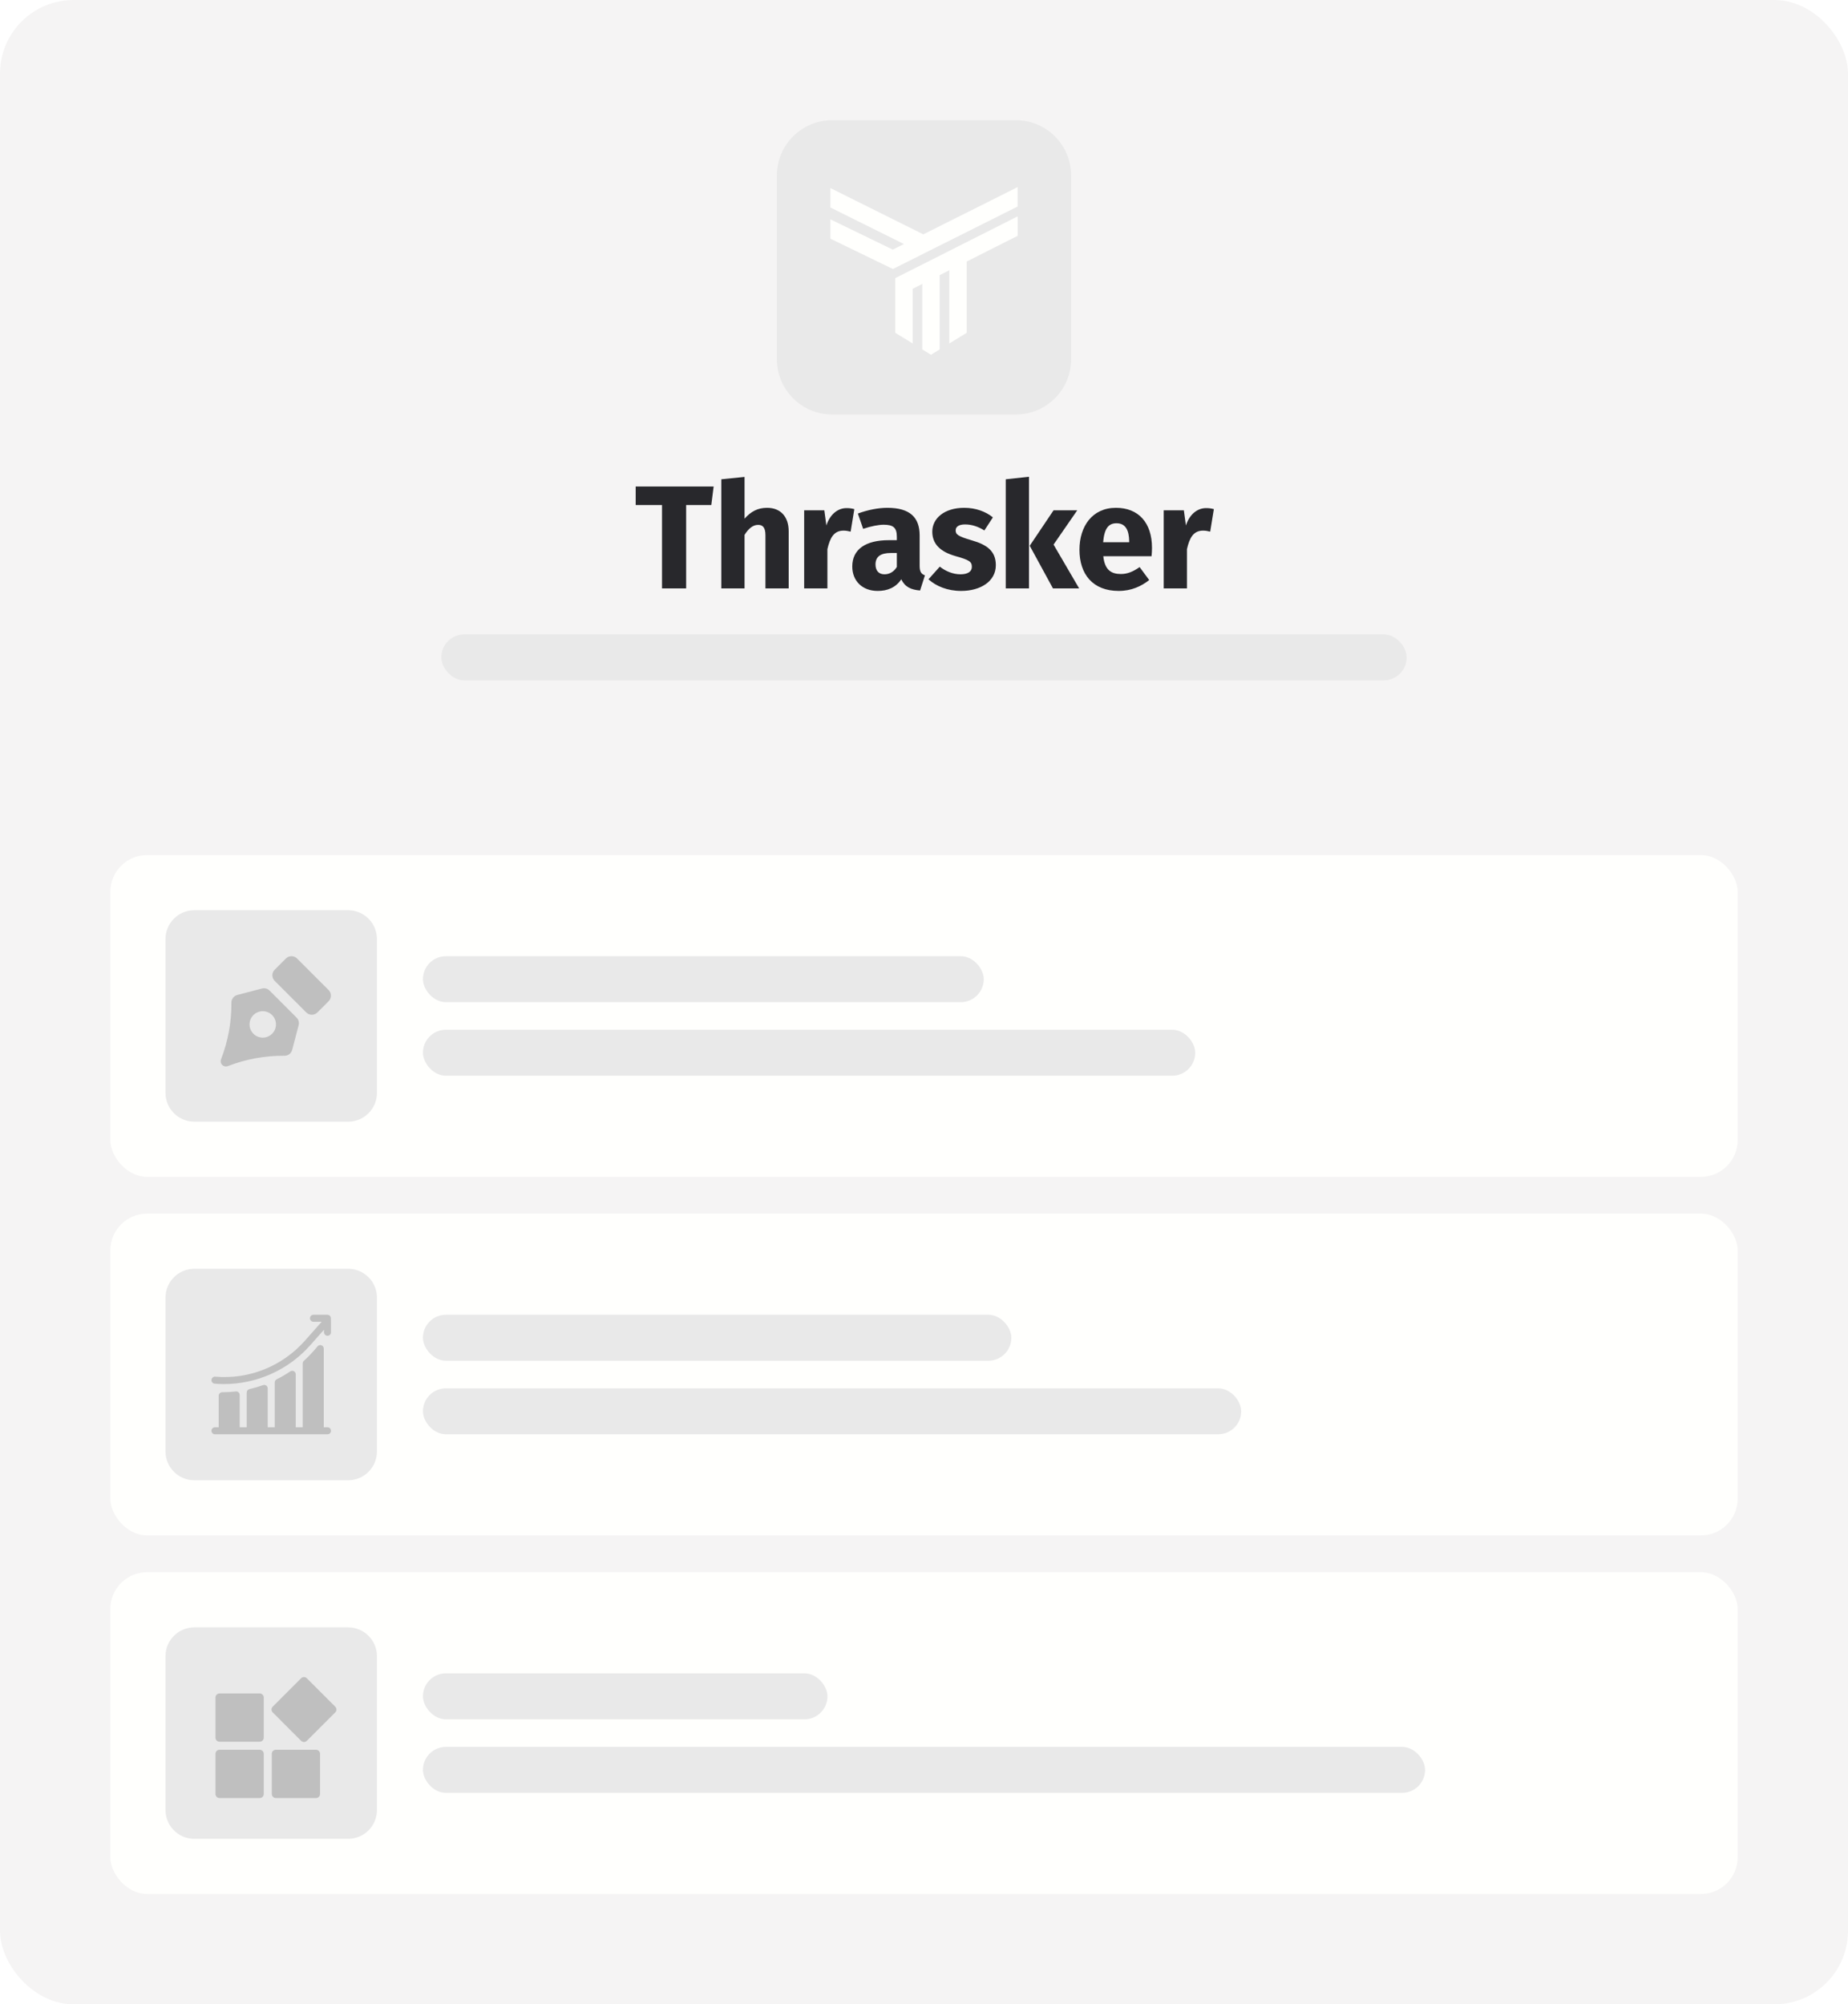 <svg width="201" height="218" viewBox="0 0 201 218" fill="none" xmlns="http://www.w3.org/2000/svg">
<rect width="201" height="218" rx="8" fill="#F5F4F4"/>
<g filter="url(#filter0_d_2108_12281)">
<path d="M84.5 18C84.5 14.686 87.186 12 90.5 12H110.5C113.814 12 116.5 14.686 116.5 18V38C116.5 41.314 113.814 44 110.5 44H90.5C87.186 44 84.5 41.314 84.5 38V18Z" fill="#E9E9E9"/>
<path d="M110.682 19.273L100.424 24.412L90.32 19.379V21.489L98.318 25.466L97.107 26.073L90.32 22.782V24.883L97.116 28.182L110.682 21.386V19.273Z" fill="#FFFFFD"/>
<path d="M97.375 29.173V35.119L99.266 36.282V30.336L100.315 29.806V36.928L101.26 37.508L102.205 36.928V28.851L103.255 28.321V36.282L105.145 35.119V27.367L110.684 24.573V22.457L97.375 29.173Z" fill="#FFFFFD"/>
</g>
<path d="M77.621 52.912L77.365 54.928H74.629V64H72.005V54.928H69.141V52.912H77.621ZM83.43 55.232C84.886 55.232 85.782 56.176 85.782 57.792V64H83.254V58.224C83.254 57.328 82.934 57.088 82.454 57.088C81.894 57.088 81.414 57.488 80.982 58.176V64H78.454V52.128L80.982 51.872V56.416C81.67 55.632 82.422 55.232 83.43 55.232ZM92.074 55.264C92.394 55.264 92.634 55.296 92.922 55.376L92.522 57.824C92.25 57.76 92.026 57.712 91.754 57.712C90.714 57.712 90.282 58.464 89.994 59.728V64H87.466V55.504H89.658L89.882 57.152C90.266 55.968 91.098 55.264 92.074 55.264ZM100.026 61.536C100.026 62.192 100.202 62.432 100.602 62.576L100.074 64.224C99.082 64.144 98.426 63.84 98.026 63.008C97.418 63.936 96.474 64.272 95.466 64.272C93.77 64.272 92.698 63.168 92.698 61.616C92.698 59.76 94.122 58.752 96.682 58.752H97.546V58.384C97.546 57.376 97.146 57.072 96.106 57.072C95.562 57.072 94.73 57.232 93.882 57.52L93.306 55.856C94.378 55.456 95.546 55.232 96.506 55.232C98.97 55.232 100.026 56.272 100.026 58.24V61.536ZM96.202 62.464C96.778 62.464 97.242 62.16 97.546 61.664V60.144H96.922C95.77 60.144 95.226 60.544 95.226 61.392C95.226 62.064 95.578 62.464 96.202 62.464ZM104.873 55.232C106.105 55.232 107.209 55.632 107.993 56.272L107.065 57.696C106.409 57.28 105.705 57.04 104.969 57.04C104.281 57.04 103.945 57.296 103.945 57.68C103.945 58.128 104.169 58.32 105.689 58.768C107.369 59.248 108.313 59.952 108.313 61.472C108.313 63.232 106.649 64.272 104.537 64.272C103.065 64.272 101.817 63.76 100.985 63.008L102.217 61.632C102.857 62.128 103.641 62.464 104.473 62.464C105.241 62.464 105.705 62.176 105.705 61.664C105.705 61.088 105.449 60.912 103.913 60.48C102.233 60 101.401 59.136 101.401 57.824C101.401 56.368 102.729 55.232 104.873 55.232ZM111.92 51.856V64H109.392V52.128L111.92 51.856ZM117.168 55.504L114.592 59.232L117.376 64H114.528L112 59.36L114.592 55.504H117.168ZM125.297 59.584C125.297 59.856 125.281 60.24 125.249 60.496H120.001C120.161 62.016 120.881 62.432 121.921 62.432C122.609 62.432 123.217 62.192 123.953 61.68L124.993 63.088C124.145 63.76 123.057 64.272 121.681 64.272C118.849 64.272 117.409 62.448 117.409 59.792C117.409 57.248 118.801 55.232 121.377 55.232C123.809 55.232 125.297 56.832 125.297 59.584ZM122.817 58.976V58.864C122.801 57.712 122.449 56.912 121.441 56.912C120.593 56.912 120.113 57.44 119.985 58.976H122.817ZM131.18 55.264C131.5 55.264 131.74 55.296 132.028 55.376L131.628 57.824C131.356 57.76 131.132 57.712 130.86 57.712C129.82 57.712 129.388 58.464 129.1 59.728V64H126.572V55.504H128.764L128.988 57.152C129.372 55.968 130.204 55.264 131.18 55.264Z" fill="#28282C"/>
<rect x="48" y="69" width="105" height="5" rx="2.5" fill="#E9E9E9"/>
<rect x="12" y="93" width="177" height="35" rx="4" fill="#FFFFFD"/>
<path d="M18 102.136C18 100.404 19.404 99 21.136 99H37.864C39.596 99 41 100.404 41 102.136V118.864C41 120.596 39.596 122 37.864 122H21.136C19.404 122 18 120.596 18 118.864V102.136Z" fill="#E9E9E9"/>
<g clip-path="url(#clip0_2108_12281)">
<path d="M32.258 110.68L29.319 107.74C29.213 107.634 29.081 107.558 28.937 107.518C28.793 107.478 28.64 107.477 28.496 107.514L25.81 108.217C25.625 108.264 25.461 108.373 25.345 108.525C25.229 108.677 25.167 108.863 25.17 109.054C25.186 111.166 24.802 113.261 24.036 115.228C23.998 115.331 23.99 115.441 24.013 115.548C24.036 115.654 24.089 115.752 24.166 115.829C24.244 115.906 24.341 115.959 24.448 115.983C24.554 116.006 24.665 115.998 24.767 115.96C26.735 115.195 28.83 114.811 30.941 114.828C31.132 114.831 31.319 114.769 31.471 114.653C31.623 114.537 31.731 114.373 31.779 114.188L32.484 111.502C32.521 111.358 32.52 111.205 32.48 111.061C32.441 110.917 32.364 110.785 32.258 110.68ZM29.595 112.437C29.394 112.638 29.138 112.775 28.859 112.83C28.58 112.886 28.291 112.857 28.028 112.749C27.765 112.64 27.54 112.455 27.382 112.219C27.224 111.982 27.14 111.704 27.14 111.42C27.14 111.135 27.224 110.857 27.382 110.621C27.54 110.384 27.765 110.2 28.028 110.091C28.291 109.982 28.58 109.954 28.859 110.009C29.138 110.065 29.394 110.202 29.595 110.403C29.865 110.673 30.016 111.038 30.016 111.42C30.016 111.801 29.865 112.167 29.595 112.437Z" fill="#BFBFBF"/>
<path d="M35.743 107.685L32.309 104.251C31.974 103.916 31.432 103.916 31.097 104.251L29.875 105.472C29.541 105.807 29.541 106.35 29.875 106.684L33.31 110.118C33.644 110.453 34.187 110.453 34.522 110.118L35.743 108.897C36.078 108.562 36.078 108.019 35.743 107.685Z" fill="#BFBFBF"/>
</g>
<rect x="46" y="104" width="61" height="5" rx="2.5" fill="#E9E9E9"/>
<rect x="46" y="112" width="84" height="5" rx="2.5" fill="#E9E9E9"/>
<rect x="12" y="132" width="177" height="35" rx="4" fill="#FFFFFD"/>
<path d="M18 141.136C18 139.404 19.404 138 21.136 138H37.864C39.596 138 41 139.404 41 141.136V157.864C41 159.596 39.596 161 37.864 161H21.136C19.404 161 18 159.596 18 157.864V141.136Z" fill="#E9E9E9"/>
<g clip-path="url(#clip1_2108_12281)">
<path d="M35.979 143.279C35.934 143.119 35.794 143 35.619 143H34.096C33.885 143 33.715 143.17 33.715 143.381C33.715 143.591 33.885 143.762 34.096 143.762H34.986L33.168 145.815C30.715 148.589 27.107 150.055 23.413 149.734C23.211 149.713 23.02 149.871 23.002 150.081C22.983 150.29 23.138 150.475 23.348 150.493C23.704 150.524 24.005 150.539 24.36 150.539C27.919 150.539 31.363 149.006 33.738 146.32L35.238 144.627V144.904C35.238 145.115 35.409 145.285 35.619 145.285C35.83 145.285 36 145.115 36 144.904V143.757L35.979 143.279Z" fill="#BFBFBF"/>
<path d="M35.619 155.238H35.213V146.676C35.213 146.516 35.113 146.373 34.963 146.318C34.813 146.264 34.644 146.308 34.541 146.43L34.307 146.708C33.92 147.167 33.499 147.603 33.054 148.004C32.974 148.076 32.928 148.179 32.928 148.287V155.238H32.166V149.475C32.166 149.335 32.088 149.205 31.964 149.139C31.841 149.073 31.689 149.08 31.573 149.159C31.1 149.477 30.602 149.767 30.091 150.022C29.962 150.086 29.881 150.218 29.881 150.363V155.238H29.119V151.012C29.119 150.888 29.059 150.772 28.958 150.701C28.857 150.63 28.727 150.612 28.61 150.653C28.127 150.826 27.629 150.972 27.129 151.087C26.956 151.127 26.834 151.281 26.834 151.458V155.238H26.072V151.721C26.072 151.612 26.026 151.509 25.945 151.437C25.864 151.365 25.753 151.328 25.648 151.343C25.16 151.398 24.662 151.427 24.168 151.428C23.957 151.428 23.787 151.598 23.787 151.809V155.238H23.381C23.17 155.238 23 155.409 23 155.619C23 155.83 23.17 156 23.381 156H35.619C35.83 156 36 155.83 36 155.619C36 155.409 35.83 155.238 35.619 155.238Z" fill="#BFBFBF"/>
</g>
<rect x="46" y="143" width="64" height="5" rx="2.5" fill="#E9E9E9"/>
<rect x="46" y="151" width="89" height="5" rx="2.5" fill="#E9E9E9"/>
<rect x="12" y="171" width="177" height="35" rx="4" fill="#FFFFFD"/>
<path d="M18 180.136C18 178.404 19.404 177 21.136 177H37.864C39.596 177 41 178.404 41 180.136V196.864C41 198.596 39.596 200 37.864 200H21.136C19.404 200 18 198.596 18 196.864V180.136Z" fill="#E9E9E9"/>
<g clip-path="url(#clip2_2108_12281)">
<path d="M28.688 184.625V189C28.688 189.116 28.641 189.227 28.559 189.309C28.477 189.391 28.366 189.438 28.25 189.438H23.875C23.759 189.438 23.648 189.391 23.566 189.309C23.484 189.227 23.438 189.116 23.438 189V184.625C23.438 184.509 23.484 184.398 23.566 184.316C23.648 184.234 23.759 184.188 23.875 184.188H28.25C28.366 184.188 28.477 184.234 28.559 184.316C28.641 184.398 28.688 184.509 28.688 184.625ZM36.465 185.628L33.372 182.534C33.331 182.494 33.283 182.462 33.23 182.44C33.177 182.418 33.12 182.406 33.062 182.406C33.005 182.406 32.948 182.418 32.895 182.44C32.842 182.462 32.794 182.494 32.753 182.534L29.66 185.628C29.619 185.669 29.587 185.717 29.565 185.77C29.543 185.823 29.531 185.88 29.531 185.938C29.531 185.995 29.543 186.052 29.565 186.105C29.587 186.158 29.619 186.206 29.66 186.247L32.753 189.341C32.794 189.381 32.842 189.413 32.895 189.435C32.948 189.457 33.005 189.469 33.062 189.469C33.12 189.469 33.177 189.457 33.23 189.435C33.283 189.413 33.331 189.381 33.372 189.341L36.465 186.247C36.506 186.206 36.538 186.158 36.56 186.105C36.582 186.052 36.594 185.995 36.594 185.938C36.594 185.88 36.582 185.823 36.56 185.77C36.538 185.717 36.506 185.669 36.465 185.628ZM28.25 190.313H23.875C23.759 190.313 23.648 190.359 23.566 190.441C23.484 190.523 23.438 190.634 23.438 190.75V195.125C23.438 195.241 23.484 195.352 23.566 195.434C23.648 195.516 23.759 195.563 23.875 195.563H28.25C28.366 195.563 28.477 195.516 28.559 195.434C28.641 195.352 28.688 195.241 28.688 195.125V190.75C28.688 190.634 28.641 190.523 28.559 190.441C28.477 190.359 28.366 190.313 28.25 190.313ZM34.375 190.313H30C29.884 190.313 29.773 190.359 29.691 190.441C29.609 190.523 29.562 190.634 29.562 190.75V195.125C29.562 195.241 29.609 195.352 29.691 195.434C29.773 195.516 29.884 195.563 30 195.563H34.375C34.491 195.563 34.602 195.516 34.684 195.434C34.766 195.352 34.812 195.241 34.812 195.125V190.75C34.812 190.634 34.766 190.523 34.684 190.441C34.602 190.359 34.491 190.313 34.375 190.313Z" fill="#BFBFBF"/>
</g>
<rect x="46" y="182" width="44" height="5" rx="2.5" fill="#E9E9E9"/>
<rect x="46" y="190" width="109" height="5" rx="2.5" fill="#E9E9E9"/>
<defs>
<filter id="filter0_d_2108_12281" x="80.192" y="8.769" width="40.615" height="40.615" filterUnits="userSpaceOnUse" color-interpolation-filters="sRGB">
<feFlood flood-opacity="0" result="BackgroundImageFix"/>
<feColorMatrix in="SourceAlpha" type="matrix" values="0 0 0 0 0 0 0 0 0 0 0 0 0 0 0 0 0 0 127 0" result="hardAlpha"/>
<feOffset dy="1.077"/>
<feGaussianBlur stdDeviation="2.154"/>
<feComposite in2="hardAlpha" operator="out"/>
<feColorMatrix type="matrix" values="0 0 0 0 0.798 0 0 0 0 0.798 0 0 0 0 0.798 0 0 0 0.25 0"/>
<feBlend mode="normal" in2="BackgroundImageFix" result="effect1_dropShadow_2108_12281"/>
<feBlend mode="normal" in="SourceGraphic" in2="effect1_dropShadow_2108_12281" result="shape"/>
</filter>
<clipPath id="clip0_2108_12281">
<rect width="12" height="12" fill="white" transform="translate(24 104)"/>
</clipPath>
<clipPath id="clip1_2108_12281">
<rect width="13" height="13" fill="white" transform="translate(23 143)"/>
</clipPath>
<clipPath id="clip2_2108_12281">
<rect width="14" height="14" fill="white" transform="translate(23 182)"/>
</clipPath>
</defs>
</svg>
